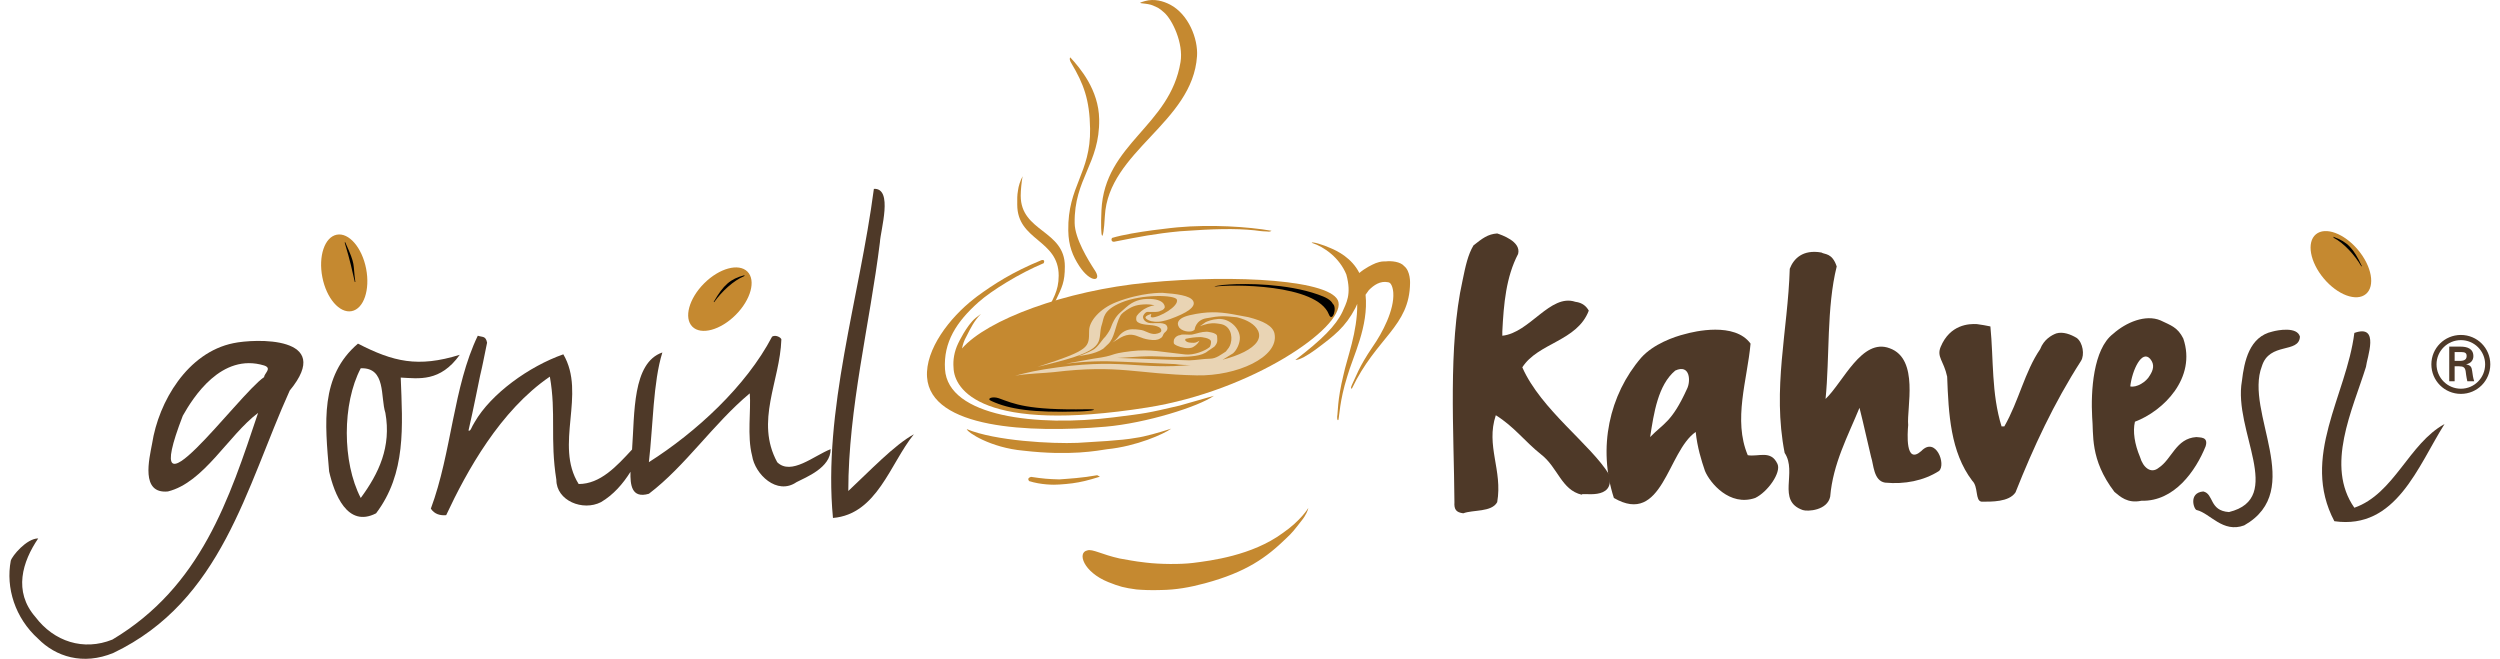 <?xml version="1.0" encoding="utf-8"?>
<!-- Generator: Adobe Illustrator 16.0.0, SVG Export Plug-In . SVG Version: 6.00 Build 0)  -->
<!DOCTYPE svg PUBLIC "-//W3C//DTD SVG 1.1//EN" "http://www.w3.org/Graphics/SVG/1.1/DTD/svg11.dtd">
<svg version="1.1" id="Layer_1" xmlns="http://www.w3.org/2000/svg" xmlns:xlink="http://www.w3.org/1999/xlink" x="0px" y="0px"
	 width="800px" height="210.82px" viewBox="0 0 800 210.82" enable-background="new 0 0 800 210.82" xml:space="preserve">
<g>
	<path fill="#4E3928" d="M479.105,74.705c-3.019,0.21-4.761,1.591-7.588,3.82c-1.783,2.977-2.55,6.59-3.508,11.266
		c-4.676,21.039-2.742,48.436-2.592,70.898c-0.15,2.38,0.575,3.274,2.827,3.57c3.125-1.19,9.073-0.297,10.86-3.57
		c1.786-10.264-3.721-18.002-0.445-27.818c5.949,3.717,9.223,8.352,14.427,12.496c5.421,4.145,6.547,11.455,13.094,12.943
		c-0.445-0.937,10.71,2.229,8.776-6.396c-5.82-9.628-21.87-20.83-27.819-34.366c5.059-7.883,17.552-8.327,21.272-18.146
		c-0.762-1.321-1.935-2.53-4.313-2.826c-8.034-2.679-14.581,9.963-23.358,10.858c0.025-0.003,0.025-0.745,0-1.341
		c0.447-8.923,1.19-17.404,5.058-24.841C486.841,77.234,480.337,75.127,479.105,74.705L479.105,74.705z"/>
	<path fill="#4E3928" d="M539.211,106.9c-3.508,0.847-10.128,3.21-13.995,7.525c-10.264,11.898-13.984,28.859-8.775,44.924
		c15.618,9.077,17.104-14.873,26.183-21.122c0.518,4.91,1.794,9.052,2.975,12.495c1.581,3.784,7.883,11.456,16.065,8.627
		c4.016-1.933,8.364-8.138,7.14-10.857c-2.081-4.614-6.099-2.232-9.521-2.827c-4.76-11.306-0.147-24.102,0.896-35.704
		C555.118,102.971,542.131,106.066,539.211,106.9L539.211,106.9z M539.796,124.54c-4.839,10.625-7.438,10.857-11.753,15.323
		c1.188-7.735,2.529-16.661,8.03-21.274C540.834,116.357,541.134,122.011,539.796,124.54L539.796,124.54z"/>
	<path fill="#4E3928" d="M582.839,80.804c-5.951-1.041-8.882,1.972-10.116,5.207c-0.594,19.786-5.652,38.381-1.637,58.91
		c4.165,6.247-2.676,15.32,5.802,18.295c1.535,0.533,7.885,0.149,8.778-4.313c0.89-10.56,5.653-19.338,9.371-28.411
		c1.339,5.205,2.832,12.219,3.72,15.768c0.811,2.296,0.743,7.589,4.463,8.183c6.247,0.594,12.347-0.594,17.255-3.72
		c2.381-2.084-1.036-11.199-5.651-6.399c-5.206,4.613-4.416-5.757-4.204-8.307c-0.53-5.315,3.608-21.146-5.91-24.567
		c-8.927-3.42-14.877,10.859-20.531,16.213c1.338-13.236,0.297-29.303,3.57-42.394C586.284,80.864,583.947,81.501,582.839,80.804
		L582.839,80.804z"/>
	<path fill="#4E3928" d="M664.598,108.176c-1.937-1.188-4.455-2.128-6.583-1.488c-1.522,0.569-3.981,1.934-5.171,5.058
		c-4.91,7.141-6.842,16.661-11.455,24.695c-0.149,0-0.596,0-0.893,0c-3.271-10.563-2.527-21.422-3.57-31.982
		c-1.338-0.297-2.821-0.535-4.314-0.745c-2.527-0.147-8.602,0.104-11.604,7.29c-1.338,3.272,0.981,4.396,2.083,9.521
		c0.446,11.9,1.041,24.099,8.034,33.323c2.023,1.934,0.855,6.396,2.974,6.691c3.126,0,8.776,0.149,10.86-2.975
		c5.804-14.58,12.201-28.415,20.976-42.099C667.127,113.533,666.516,109.66,664.598,108.176L664.598,108.176z"/>
	<path fill="#4E3928" d="M691.357,102.523c-4.758-2.001-11.008,0.597-15.173,4.315c-6.396,4.907-7.143,18.444-6.695,26.627
		c0.534,5.419-0.846,13.496,7.14,23.951c1.79,1.444,4.128,3.783,8.628,2.825c10.566,0.298,17.407-9.667,20.532-17.404
		c1.003-3.208-1.867-2.783-2.978-2.975c-6.544,0.445-7.753,7.036-12.064,9.86c-2.383,1.934-4.93,0.021-5.953-3.508
		c-1.703-4.036-2.363-8.137-1.617-11.264c9.073-3.422,19.783-13.982,15.471-26.628C696.86,104.755,694.78,104.161,691.357,102.523
		L691.357,102.523z M681.688,123.647c0.595-5.206,3.718-11.901,6.396-8.776c1.489,1.786,0.938,3.567-0.1,5.206
		C686.794,122.306,683.625,124.113,681.688,123.647L681.688,123.647z"/>
	<path fill="#4E3928" d="M727.206,106.092c-7.44,1.636-9.045,9.542-9.788,15.789c-2.871,15.938,13.953,37.534-4.145,41.977
		c-6.376-0.428-4.783-5.846-8.235-6.592c-4.907,0.449-2.922,5.953-2.08,5.95c4.313,1.043,8.33,7.439,15.175,4.91
		c19.931-11.305-0.003-36.255,5.662-50.921c2.412-7.864,11.89-3.971,12.187-9.478C735.09,104.458,728.895,105.625,727.206,106.092
		L727.206,106.092z"/>
	<path fill="#4E3928" d="M753.392,106.538c-2.529,20.084-17.257,39.722-6.397,60.251c19.783,2.827,26.776-17.705,35.257-31.092
		c-11.455,6.25-16.065,22.313-28.859,26.779c-9.374-13.393-0.598-31.242,3.717-45.076
		C757.406,114.425,761.723,103.566,753.392,106.538L753.392,106.538z"/>
	<path fill="#C58930" d="M754.554,79.948c-4.424-5.271-10.46-7.489-13.481-4.955c-3.019,2.535-1.88,8.863,2.544,14.132
		c4.428,5.273,10.464,7.492,13.482,4.957C760.12,91.549,758.979,85.22,754.554,79.948L754.554,79.948z"/>
	<path d="M746.848,75.84c4.25,1.531,6.285,3.597,8.95,9.322l-0.173,0.064c-2.067-3.564-5.576-7.457-8.86-9.138
		C746.746,75.593,746.433,75.636,746.848,75.84L746.848,75.84z"/>
	<path fill="#4E3928" d="M787.49,126.044c5.217,0,9.405-4.212,9.405-9.457c0-5.191-4.188-9.402-9.405-9.402
		c-5.242,0-9.454,4.211-9.454,9.402C778.036,121.833,782.248,126.044,787.49,126.044L787.49,126.044z M787.49,124.39
		c-4.312,0-7.799-3.487-7.799-7.803c0-4.262,3.487-7.748,7.799-7.748c4.287,0,7.752,3.486,7.752,7.748
		C795.242,120.903,791.777,124.39,787.49,124.39L787.49,124.39z M786.939,117.216c0.601,0.049,1.178,0,1.604,0.45
		c0.504,0.528,0.504,1.406,0.628,2.358c0.074,0.652,0.251,1.356,0.376,1.98h2.208c-0.376-1.002-0.5-2.156-0.653-3.21
		c-0.173-1.203-0.352-1.88-1.882-2.183v-0.049c1.48-0.301,2.261-1.306,2.261-2.581c0-2.509-2.108-3.063-4.141-3.063h-3.584v11.085
		h1.729v-4.789H786.939L786.939,117.216z M785.485,115.485v-2.833h2.08c1.38,0,1.756,0.425,1.756,1.254
		c0,0.854-0.376,1.529-2.007,1.579H785.485L785.485,115.485z"/>
	<path fill="#C58930" d="M307.844,111.508c8.04-9.187,32.847-18.515,59.364-21.073c28.216-2.722,59.607-0.825,61.104,6.246
		c1.724,8.16-27.618,28.399-61.134,33.71c-52.876,8.382-61.853-5.688-62.043-12.703c-0.215-2.43,0.199-5.142,1.487-7.829
		c0,0,2.646-5.666,5.588-8.134l1.708-1.28c-2.118,2.118-3.296,4.473-4.706,7.297C308.549,108.877,308.114,110.18,307.844,111.508
		L307.844,111.508z"/>
	<path d="M319.613,127.437c4.965,1.807,9.135,3.862,28.145,3.528c4.387-0.075,2.003,0.569-2.377,0.707
		c-15.066,0.468-22.521-0.785-28.01-3.296C315.396,127.611,317.49,126.705,319.613,127.437L319.613,127.437z"/>
	<path fill="#C58930" d="M351.109,152.069c-4.701,0.864-9.136,1.116-12.142,1.336c-3.366-0.079-5.246-0.239-9.055-0.809
		c-0.893,0.279-1.087,0.729-0.579,1.357c3.682,1.175,7.91,1.255,9.65,1.092c1.227-0.086,3.025-0.217,4.135-0.386
		c2.82-0.394,4.856-0.865,8.851-2.117L351.109,152.069L351.109,152.069z"/>
	<path fill="#C58930" d="M333.265,83.252c-9.382,3.857-15.269,7.7-20.504,11.517l-1.103,0.86
		c-7.725,6.01-15.615,16.17-15.001,25.057c1.129,16.429,32.674,17.959,57.118,15.852c12.944-1.116,29.815-6.434,34.679-9.887
		l-10.985,3.137c-10.821,2.52-10.572,2.432-21.184,3.767c-24.303,3.063-52.945-0.176-53.886-15.397
		c-0.536-8.67,3.674-15.199,10.733-21.475c4.239-3.767,13.183-9.261,20.871-12.476C334.326,83.467,334.08,83.044,333.265,83.252
		L333.265,83.252z"/>
	<path fill="#C58930" d="M366.752,180.038c4.39,0.533,11.024,0.596,15.015,0.099c5.672-0.712,18.863-2.346,28.656-9.521
		c5.851-4.008,8.24-8.062,8.24-8.062c-0.064,0.574-0.743,2.329-2.146,4.035c-2.355,3.031-2.995,3.879-4.872,5.626
		c-6.376,6.205-12.807,10.86-26.053,14.44c-4.976,1.346-9.377,2.086-13.992,2.15c-3.457,0.124-6.095-0.03-7.899-0.173
		c-4.069-0.555-5.398-0.909-9.067-2.367c-7.994-3.229-9.991-9.486-6.69-10.131c1.638-0.558,4.689,1.347,10.335,2.581
		C361.319,179.205,362.427,179.556,366.752,180.038L366.752,180.038z"/>
	<path fill="#C58930" d="M366.407,0.34c2.966-0.849,5.895,0.026,8.033,1.142c5.879,3.075,8.979,10.932,8.607,16.482
		c-1.426,21.356-28.375,30.354-29.491,51.179c-0.496,9.222-1.556,8.088-1.09-1.865c1-21.383,21.966-26.873,25.308-47.449
		c0.979-6.003-2.634-13.559-5.272-15.847c-1.646-1.428-1.827-1.542-4.199-2.457C365.721,0.844,363.127,1.275,366.407,0.34
		L366.407,0.34z"/>
	<path fill="#C58930" d="M350.271,86.398c-2.11-3.237-6.306-10.065-6.383-14.983c-0.217-14.256,8.067-19.009,7.847-33.265
		c-0.144-9.339-6.081-16.374-9.25-19.786c-0.313,0.389-0.178,1.042,0.403,1.961c3.848,6.479,5.798,11.523,5.94,20.865
		c0.217,14.256-7.197,18.323-6.979,32.579c0.074,4.917,1.437,8.168,3.546,11.405C349.094,90.78,352.834,90.089,350.271,86.398
		L350.271,86.398z"/>
	<path fill="#C58930" d="M355.894,76.124c6.827-2.039,20.87-3.374,20.87-3.374c10.748-0.982,22.677-0.213,30.129,1.1
		c-0.324,0.161-0.472,0.393-1.569,0.214c-1.294-0.005-2.959-0.233-3.925-0.37c-6.278-0.629-12.908-0.473-23.813,0.312
		c-8.16,0.786-12.984,1.765-20.594,3.255C355.542,77.732,355.501,76.475,355.894,76.124L355.894,76.124z"/>
	<path fill="#C58930" d="M374.802,137.166c-2.354,1.724-11.141,5.648-20.558,6.588c-2.968,0.443-11.767,2.195-26.676,0.469
		c-10.669-0.939-18.099-5.936-18.2-6.901c9.063,3.781,27.383,4.74,35.463,4.393c5.112-0.339,13.884-0.707,18.646-1.603
		C366.312,139.749,370.88,138.418,374.802,137.166L374.802,137.166z"/>
	<path d="M388.612,91.736c5.21-0.799,32.792-0.94,36.624,8.863c1.104,2.823,2.76-2.193,1.269-3.369
		c-0.717-1.361-2.296-2.124-4.732-2.982c-10.021-3.539-23.031-3.568-28.424-3.212c-0.779,0.039-1.441,0.089-1.99,0.152
		C389.719,91.369,388.805,91.552,388.612,91.736L388.612,91.736z"/>
	<path fill="#E9D4B4" d="M337.99,115.909c17.299-4.438,12.837-7.016,14.663-12.264c0.638-1.836,0.174-4.341,6.21-6.847
		c6.584-2.736,17.129-2.454,17.724-0.944c0.825,2.086-5.631,5.805-7.955,5.722c-0.951-0.245,0.172-0.992-0.387-1.077
		c-3.099,0.989-1.053,1.777-0.603,2.022c0.668,0.357,2.712,0.688,4.521,0.215c0.734-0.187,1.192-0.24,2.149-0.592
		c5.556-1.983,8.624-4.009,7.445-5.917c-1.015-1.646-5.155-2.188-9.813-2.524c0,0-6.712-0.177-14.747,2.987
		c-5.307,2.092-8.687,6.116-8.676,9.134c-0.108,5.321,0.66,6.046-16.505,11.57L337.99,115.909L337.99,115.909z"/>
	<path fill="#E9D4B4" d="M324.821,120.243c3.44-0.691,9.929-0.859,12.352-1.154c21.041-2.538,26.387,0.626,45.791,1.032
		c12.781,0.271,26.421-5.832,24.881-13.357c-0.499-2.445-3.503-4.041-8.371-5.276l-5.198-0.971
		c-4.387-0.757-8.066-0.901-13.487,0.332c-5.287,1.204-3.616,3.629-3.616,3.629c0.472,1.36,3.811,2.321,5.103,1.012
		c0,0,0.273-2.99,3.615-3.628c4.679-0.893,5.967-0.753,9.94-0.332c3.407,0.851,5.696,2.295,6.676,4.169
		c2.661,5.093-7.528,9.692-20.431,11.013c-18.431,1.882-22.803-2.558-47.919,1.479C329.152,118.992,324.821,120.243,324.821,120.243
		L324.821,120.243z"/>
	<path fill="#E9D4B4" d="M385.812,103.083c0.551-0.248,2.049-0.898,4.024-1.019c3.599-0.214,6.866,2.923,6.923,6.011
		c0.032,1.686-0.903,3.859-2.176,4.985l-2.926,1.81c-1.616,1.432-2.921,1.851-5.421,1.896c-2.19,0.033-6.976,0.256-10.244-0.262
		l-16.716-0.735c-6.542-0.316-11.507-0.201-17.965,0.605c-1.193,0.15,8.696-1.615,8.696-1.615c7.72-1.051,4.27-1.468,11.954-2.384
		c6.188-0.74,9.891,0.3,17.38,1.056c2.654,0.267,6.235-1.092,7.773-2.384c0.277-0.492,0.426-1.062,0.416-1.706
		c-0.023-1.243-3.295-1.48-3.298-1.48c-1.879,0.033-2.985,0.181-4.799,0.554c-0.013,0.003-0.408,0.44-0.041,0.603
		c0.463,0.658,1.683,0.689,2.722,0.671c0.708-0.01,1.28-0.453,1.713-0.66c-0.397,0.749-0.957,1.349-1.68,1.797
		c-0.486,0.433-1.271,0.577-1.981,0.587c-1.325,0.024-3.533-0.572-4.39-1.319c-0.342-0.298-0.145-1.504,0-1.634
		c0.364-0.65,1.035-1.162,1.938-1.245c0.406-0.362,3.036-0.005,3.733-0.153c1.813-0.372,2.851-0.893,4.733-0.921
		c0,0,3.272,0.235,3.295,1.476c0.021,1.107,0.406,1.897-0.875,3.311l-2.083,1.414c-1.898,1.683-5.901,1.812-9.139,1.866
		c-5.825,0.096-7.613-0.521-14.924,0.033c-7.717,0.586-10.107,0.35-5.174,0.295l23.332,0.777c2.186-0.063,4.434-0.497,6.621-0.533
		c1.994-0.031,3.525-1.347,5.044-2.299c0.751-0.966,1.22-1.397,1.553-2.612c0.69-2.506-0.182-5.731-3.345-6.204
		c-0.915-0.135-2.087-0.402-3.902-0.066c-0.604,0.111-2.049,0.539-2.601,0.787L385.812,103.083L385.812,103.083z"/>
	<path fill="#E9D4B4" d="M350.513,111.43c1.033-0.779,2.618-3.298,3.099-3.574c2.282-2.968,1.569-2.972,2.95-5.448
		c0.523-0.945,1.156-1.729,1.887-2.375l1.947-1.727c2.102-1.862,4.46-2.814,7.885-2.639c4.693,0.238,4.568,2.709,4.373,2.884
		c-0.273,0.453-0.68,0.742-1.219,0.863c-0.645,0.573-3.007,0.409-4.189,0.387c-0.568-0.008-1.013,0.518-1.333,1.077
		c-0.552,0.954,0.473,2.386,2.173,2.517c2.039,0.15,4.88-0.5,5.421,1.157c0.334,1.027-0.509,1.606-0.873,1.931
		c-0.609,0.621-0.387,1.333-1.376,1.804c-0.817,0.56-1.895,0.647-3.615,0.389c-2.648-0.396-3.539-1.364-5.423-1.548
		c-2.625-0.259-4.725,1.703-6.284,2.495c0.833-0.598,1.528-1.289,2.082-2.068c1.018-1.289,2.469-2.16,4.288-2.192
		c0.925-0.013,1.507,0.046,2.495,0.172c1.774,0.233,2.409,1.078,4.183,1.312c0.509,0.067,1.11-0.021,1.498-0.148
		c0.002-0.018,0.95-0.259,1.077-0.646c0.418-1.256-1.453-1.887-3.494-2.037c-1.697-0.134-4.449-0.375-4.475-1.827
		c-0.012-0.576,0.01-1.05,0.436-1.429c0.253-0.412,0.842-0.849,1.292-1.292c0.708-0.625,2.874-1.72,3.99-1.703
		c0.495,0.008-0.987-0.407-2.416-0.382c-2.895,0.047-4.326,0.501-6.309,1.787c-0.645,0.514-1.591,0.946-2.15,2.023
		c-1.558,2.993-1.769,7.081-3.875,8.951l-1.548,1.462c-2.927,1.893-6.751,2.059-7.918,2.41
		C347.586,113.061,349.794,112.119,350.513,111.43L350.513,111.43z"/>
	<path fill="#C58930" d="M337.78,96.264c2.074-4.35,2.972-5.978,2.972-11.041c0-11.626-14.125-10.966-14.125-22.596
		c0-1.819,0.287-4.488,0.603-6.229c-0.812,1.64-1.295,3.138-1.463,4.493c-0.313,1.738-0.25,2.767-0.25,4.585
		c0,11.63,13.263,11.1,13.263,22.728c0,5.064-1.948,7.517-4.02,11.866L337.78,96.264L337.78,96.264z"/>
	<path fill="#C58930" d="M425.754,79.381c2.252,0.937,6.823,3.197,9.233,7.974c1.838-1.574,4.054-2.646,5.25-3.149
		c1.725-0.627,2.432-0.552,3.138-0.552c1.882-0.233,4.784,0.081,5.978,1.515c2.024,1.625,1.867,5.391,1.867,5.391
		c-0.156,13.965-10.77,17.359-18.616,33.793c-0.391,0.05-0.368-0.393,0.077-1.335c1.196-2.379,2.1-5.479,6.491-11.935
		c3.271-4.647,7.038-11.964,6.683-17.379c0,0-0.157-3.173-1.617-3.38c-2.591-0.548-4.629,0.941-6.198,2.511l-1.056,1.474
		c1.025,10.158-4.054,19.742-5.879,26.198c-2.434,7.767-2.495,12.656-2.819,13.881c-0.29,0.213-0.419-0.152-0.391-1.098
		c0.274-1.308,0.013-5.063,1.98-13.169c1.214-5.719,4.54-13.886,4.442-22.878l-0.591,1.305c-3.221,6.134-6.674,8.803-12.791,13.352
		c-2.478,1.802-5.043,3.319-6.433,3.296c8.628-6.592,12.962-11.006,15.062-15.377c1.183-2.762,3.028-5.488,1.266-11.975
		c-2.156-5.299-7.002-8.843-11.072-10.15C419.835,77.224,423.509,78.36,425.754,79.381L425.754,79.381z"/>
	<path fill="#4E3928" d="M74.707,109.812c-14.728,2.978-23.951,18.745-26.035,32.135c-0.906,4.908-3.776,16.171,5.059,15.319
		c11.568-2.865,19.341-17.999,28.859-25.139c-9.223,27.521-18.206,55.577-46.621,72.537c-9.223,3.718-18.683,0.655-24.635-7.229
		c-7.141-8.184-4.166-17.703,0.894-25.141c-3.719,0-8.35,5.589-8.78,7.137c-1.635,8.63,1.342,18.301,8.78,24.992
		c5.57,5.659,14.284,8.551,24.06,4.511c34.811-16.662,42.435-53.006,56.419-83.949C107.286,107.284,81.344,108.386,74.707,109.812
		L74.707,109.812z M84.524,120.672c-8.183,5.504-40.905,50.941-26.028,12.366c3.295-5.843,12.343-20.249,26.028-16.084
		C87.203,117.845,84.524,119.481,84.524,120.672L84.524,120.672z"/>
	<path fill="#4E3928" d="M114.546,109.96c-12.199,10.412-10.563,25.437-9.224,40.912c1.638,7.137,5.802,18.147,15.024,13.387
		c9.671-12.794,8.481-27.818,7.887-43.437c5.799,0.295,12.645,1.485,18.892-7.29C133.737,117.696,125.853,115.764,114.546,109.96
		L114.546,109.96z M123.323,132.127c1.933,10.857-2.083,19.338-7.884,27.222c-5.952-11.454-5.952-30.199,0-41.504
		C123.62,117.547,121.685,127.07,123.323,132.127L123.323,132.127z"/>
	<path fill="#4E3928" d="M279.642,60.426c-4.613,35.107-16.365,70.957-13.094,105.321c14.134-1.19,18.3-17.403,25.886-26.777
		c-6.248,3.422-14.132,11.753-20.977,18.149c0-26.479,6.845-53.257,10.115-79.588C281.764,73.637,285.908,60.141,279.642,60.426
		L279.642,60.426z"/>
	<path fill="#C58930" d="M103.148,88.693c-1.315-6.754,0.754-12.84,4.623-13.591c3.87-0.75,8.073,4.118,9.387,10.871
		c1.315,6.757-0.754,12.842-4.625,13.591C108.665,100.318,104.463,95.451,103.148,88.693L103.148,88.693z"/>
	<path d="M110.484,77.541c3.47,7.689,2.359,6.44,3.232,12.693l-0.18,0.01c-0.936-4.01-1.352-6.367-3.202-12.485
		C110.461,77.279,110.148,77.227,110.484,77.541L110.484,77.541z"/>
	<path fill="#C58930" d="M225.322,90.679c4.867-4.864,11.07-6.55,13.856-3.762c2.786,2.787,1.1,8.992-3.764,13.856
		c-4.868,4.866-11.071,6.553-13.856,3.764C218.771,101.75,220.458,95.545,225.322,90.679L225.322,90.679z"/>
	<path d="M238.102,88.1c-4.369,1.159-6.577,3.039-9.729,8.509l0.164,0.077c2.371-3.367,6.208-6.943,9.625-8.329
		C238.225,87.866,238.531,87.934,238.102,88.1L238.102,88.1z"/>
	<path fill="#4E3928" d="M149.917,137.779c0.713,0.359,0.926-1.126,1.988-2.721c5.207-9.03,17.354-17.809,28.359-21.676
		c7.439,12.646-2.974,29.009,4.91,41.506c6.929,0,12.131-5.659,17.086-11.036c0.854-11.51,0.041-27.757,9.698-31.063
		c-2.974,9.519-2.974,23.503-4.315,35.105c15.025-9.521,31.092-24.248,39.424-40.167c1.19-0.74,2.921,0.34,2.973,0.894
		c-0.446,13.39-8.467,26.203-1.328,39.294c4.465,4.357,11.741-2.102,17.099-4.186c0,5.952-7.851,8.968-10.935,10.565
		c-6.246,4.313-13.316-2.532-14.206-8.481c-1.639-6.249-0.3-14.58-0.745-19.936c-11.751,9.818-20.528,23.205-32.282,32.131
		c-5.604,1.637-5.984-2.964-5.888-7.03c-2.409,3.85-5.45,7.356-9.44,9.71c-5.802,2.975-14.279-0.447-14.279-7.14
		c-2.084-13.094,0-21.274-2.084-33.024c-15.918,10.857-26.597,30.263-33.174,44.329c-1.924,0.171-3.721-0.298-4.91-2.084
		c6.695-17.999,7.14-38.976,15.025-55.337c1.562,0.528,2.529,0,2.974,2.231c-1.573,7.803-2.189,10.655-2.216,10.65
		c-0.023-0.006,0.321-1.789,0.845-4.318C153.005,123.129,151.641,130.321,149.917,137.779L149.917,137.779z"/>
</g>
</svg>
